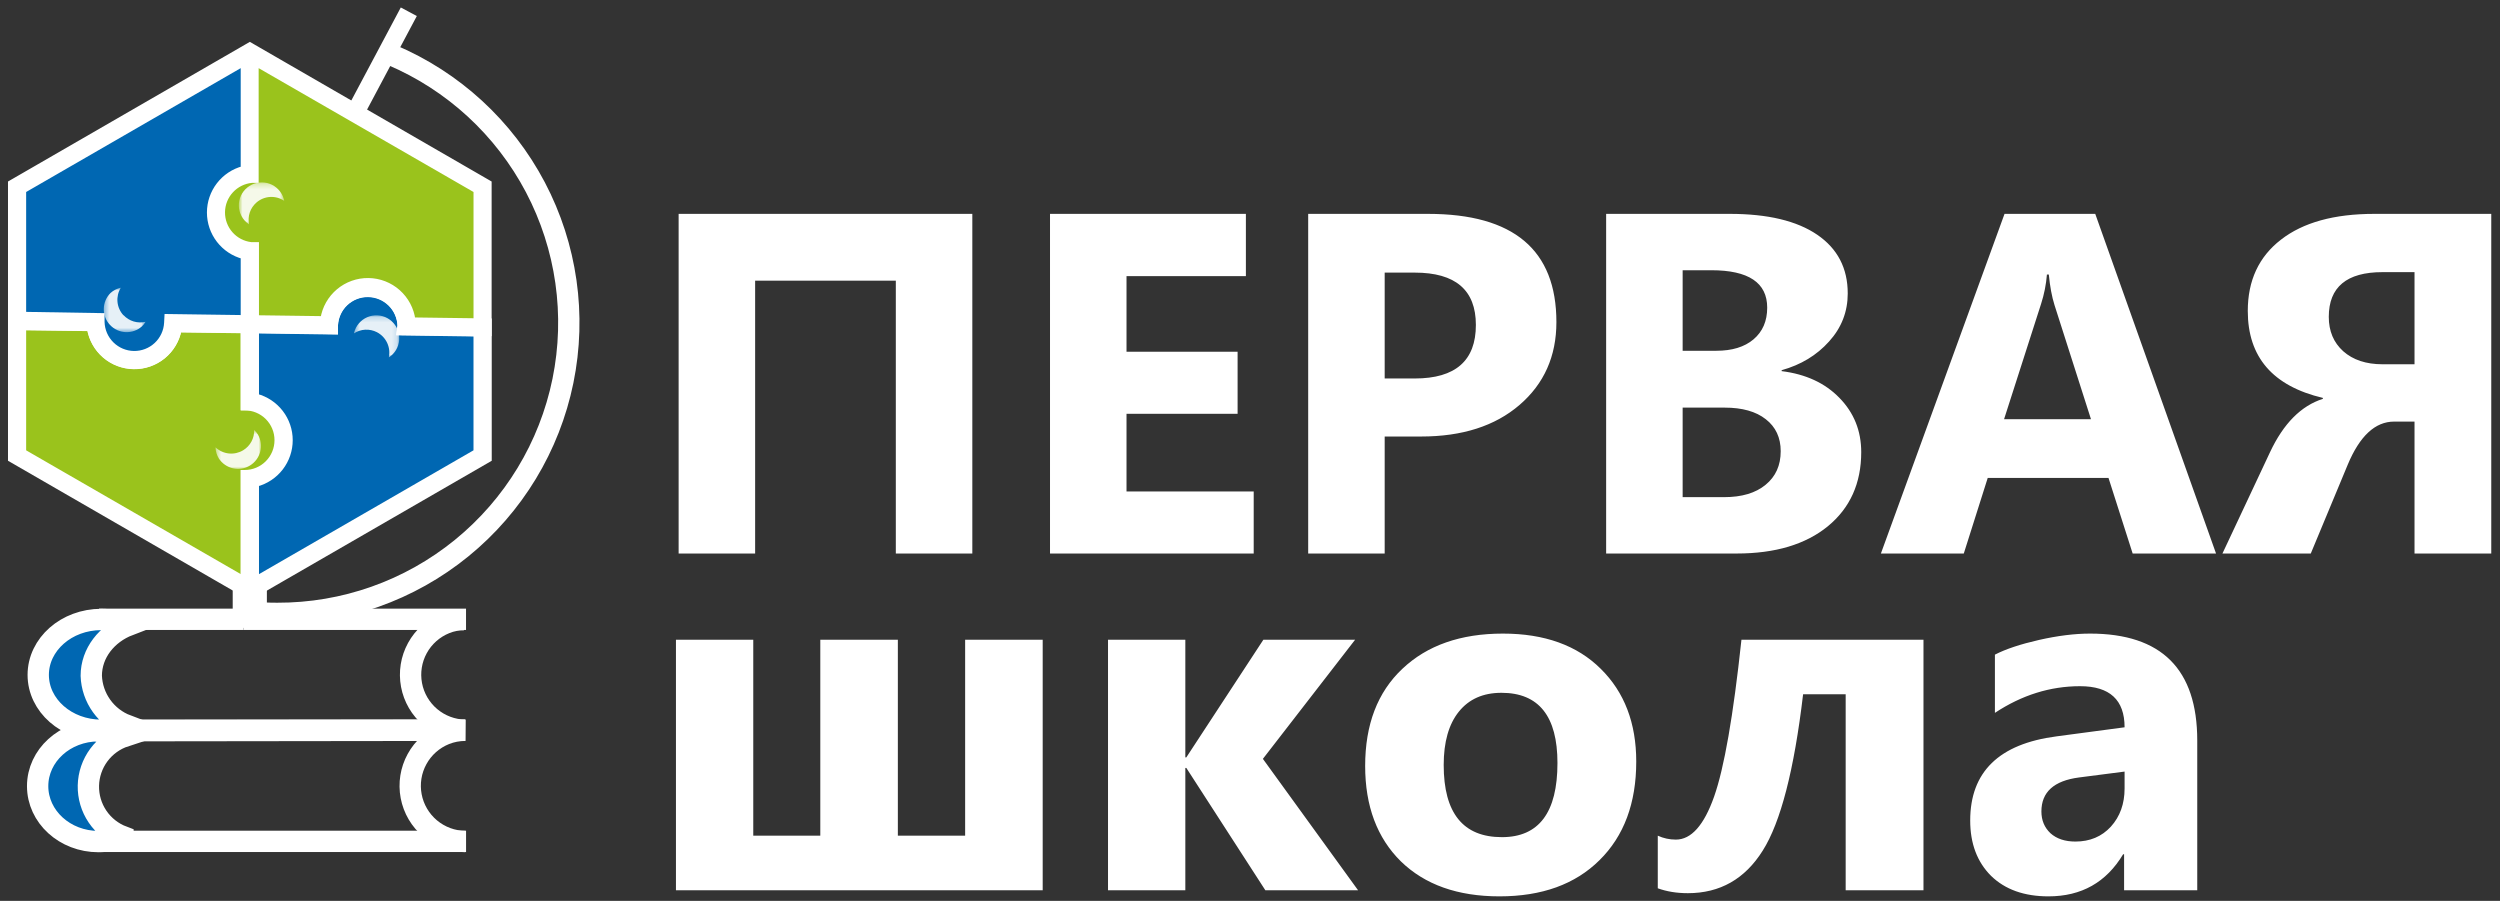 <?xml version="1.0" encoding="UTF-8"?> <svg xmlns="http://www.w3.org/2000/svg" width="469" height="169" viewBox="0 0 469 169" fill="none"><rect x="0" y="0" width="469" height="169" fill="#333333" stroke="none"/><g clip-path="url(#clip0_546_2304)"><path d="M195.609 167.01H126.808V120.01H141.312V156.774H153.888V120.01H168.438V156.774H181.06V120.01H195.609V167.01ZM254.772 167.01H237.377L222.552 144.061H222.368V167.01H207.864V120.01H222.368V142.087H222.552L237.01 120.01H254.222L236.918 142.362L254.772 167.01ZM281.302 168.157C273.468 168.157 267.303 165.969 262.805 161.594C258.337 157.188 256.104 151.221 256.104 143.693C256.104 135.921 258.429 129.847 263.08 125.472C267.731 121.065 274.019 118.862 281.944 118.862C289.747 118.862 295.867 121.065 300.304 125.472C304.741 129.847 306.959 135.646 306.959 142.867C306.959 150.67 304.664 156.836 300.074 161.364C295.515 165.893 289.257 168.157 281.302 168.157ZM281.669 129.97C278.242 129.97 275.58 131.148 273.683 133.504C271.785 135.86 270.837 139.195 270.837 143.51C270.837 152.536 274.478 157.05 281.761 157.05C288.707 157.05 292.18 152.414 292.18 143.143C292.18 134.361 288.676 129.97 281.669 129.97ZM360.844 167.01H346.248V130.245H338.262C336.579 144.474 334.054 154.25 330.688 159.574C327.353 164.898 322.672 167.561 316.644 167.561C314.563 167.561 312.681 167.255 310.998 166.643V156.774C312.069 157.264 313.201 157.509 314.395 157.509C317.271 157.509 319.658 154.831 321.555 149.477C323.452 144.122 325.165 134.299 326.695 120.01H360.844V167.01ZM412.204 167.01H398.48V160.263H398.297C395.145 165.526 390.479 168.157 384.298 168.157C379.739 168.157 376.143 166.872 373.512 164.302C370.911 161.701 369.61 158.243 369.61 153.929C369.61 144.81 375.011 139.547 385.812 138.14L398.572 136.441C398.572 131.301 395.788 128.73 390.219 128.73C384.619 128.73 379.295 130.398 374.246 133.733V122.81C376.266 121.769 379.02 120.851 382.508 120.056C386.027 119.26 389.224 118.862 392.101 118.862C405.503 118.862 412.204 125.548 412.204 138.92V167.01ZM398.572 147.916V144.749L390.035 145.851C385.323 146.463 382.967 148.589 382.967 152.23C382.967 153.883 383.533 155.244 384.665 156.315C385.828 157.356 387.388 157.876 389.347 157.876C392.07 157.876 394.288 156.943 396.002 155.076C397.715 153.179 398.572 150.792 398.572 147.916Z" fill="white"></path><path d="M182.408 103.84H168.056V52.652H141.663V103.84H127.311V40.122H182.408V103.84ZM235.195 103.84H196.982V40.122H233.729V51.808H211.334V65.982H232.174V77.624H211.334V92.198H235.195V103.84ZM259.767 81.89V103.84H245.415V40.122H267.898C283.954 40.122 291.981 46.891 291.981 60.428C291.981 66.827 289.671 72.011 285.05 75.98C280.458 79.92 274.312 81.89 266.61 81.89H259.767ZM259.767 51.142V71.003H265.41C273.053 71.003 276.874 67.656 276.874 60.961C276.874 54.415 273.053 51.142 265.41 51.142H259.767ZM301.312 103.84V40.122H324.507C331.616 40.122 337.082 41.425 340.903 44.032C344.724 46.639 346.635 50.312 346.635 55.052C346.635 58.488 345.465 61.495 343.125 64.072C340.814 66.649 337.852 68.441 334.238 69.448V69.626C338.77 70.189 342.384 71.862 345.08 74.647C347.805 77.431 349.167 80.823 349.167 84.822C349.167 90.658 347.079 95.294 342.902 98.73C338.726 102.137 333.023 103.84 325.795 103.84H301.312ZM315.665 50.697V65.805H321.974C324.936 65.805 327.262 65.094 328.95 63.672C330.668 62.22 331.527 60.236 331.527 57.718C331.527 53.037 328.032 50.697 321.041 50.697H315.665ZM315.665 76.469V93.265H323.44C326.758 93.265 329.35 92.495 331.216 90.954C333.112 89.414 334.06 87.311 334.06 84.644C334.06 82.097 333.127 80.097 331.261 78.646C329.424 77.195 326.847 76.469 323.529 76.469H315.665ZM415.729 103.84H400.088L395.556 89.665H372.895L368.407 103.84H352.855L376.05 40.122H393.068L415.729 103.84ZM392.268 78.646L385.425 57.229C384.922 55.629 384.566 53.719 384.359 51.497H384.003C383.855 53.363 383.485 55.215 382.893 57.051L375.961 78.646H392.268ZM467.361 103.84H452.964V79.09H449.143C445.588 79.09 442.685 81.786 440.434 87.177L433.502 103.84H416.929L425.86 84.822C428.378 79.461 431.681 76.128 435.769 74.825V74.647C426.378 72.425 421.683 66.99 421.683 58.34C421.683 52.623 423.757 48.165 427.904 44.965C432.051 41.736 437.887 40.122 445.411 40.122H467.361V103.84ZM452.964 68.337V51.053H446.966C440.242 51.053 436.879 53.852 436.879 59.451C436.879 62.117 437.783 64.264 439.59 65.894C441.426 67.523 443.885 68.337 446.966 68.337H452.964Z" fill="white"></path><mask id="mask0_546_2304" style="mask-type:luminance" maskUnits="userSpaceOnUse" x="-58" y="-322" width="596" height="842"><path d="M537.28 -322H-58V519.89H537.28V-322Z" fill="white"></path></mask><g mask="url(#mask0_546_2304)"><path d="M54.408 82.58C54.41 84.457 53.79 86.282 52.645 87.769C51.5 89.257 49.894 90.323 48.078 90.8C47.368 90.993 46.635 91.09 45.898 91.09V88.67C47.514 88.67 49.063 88.028 50.205 86.886C51.347 85.744 51.988 84.195 51.988 82.58C51.988 80.965 51.347 79.416 50.205 78.274C49.063 77.132 47.514 76.49 45.898 76.49V74.08C46.634 74.081 47.366 74.175 48.078 74.36C49.892 74.841 51.496 75.907 52.641 77.394C53.786 78.88 54.407 80.704 54.408 82.58Z" fill="white"></path><path d="M54.408 82.58C54.41 84.457 53.79 86.282 52.645 87.769C51.5 89.257 49.894 90.323 48.078 90.8C47.368 90.993 46.635 91.09 45.898 91.09V88.67C47.514 88.67 49.063 88.028 50.205 86.886C51.347 85.744 51.988 84.195 51.988 82.58C51.988 80.965 51.347 79.416 50.205 78.274C49.063 77.132 47.514 76.49 45.898 76.49V74.08C46.634 74.081 47.366 74.175 48.078 74.36C49.892 74.841 51.496 75.907 52.641 77.394C53.786 78.88 54.407 80.704 54.408 82.58Z" stroke="white" stroke-miterlimit="10"></path><path d="M89.33 60.21L77.43 60.05C77.164 58.026 76.178 56.165 74.653 54.808C73.128 53.451 71.165 52.688 69.124 52.659C67.082 52.63 65.099 53.336 63.535 54.649C61.972 55.962 60.934 57.794 60.61 59.81L48.08 59.64H45.66L31.35 59.44L31.29 60.6C31.267 62.213 30.605 63.75 29.449 64.874C28.293 65.999 26.738 66.618 25.125 66.595C23.512 66.573 21.975 65.91 20.851 64.754C19.726 63.598 19.108 62.043 19.13 60.43V59.27L2 59V86.15L46.88 112.06L91.75 86.15V60.24L89.33 60.21ZM89.33 84.77L48.08 108.58L46.87 109.28L45.66 108.58L4.41 84.77V61.45L16.82 61.62C17.139 63.593 18.142 65.39 19.655 66.697C21.167 68.003 23.091 68.735 25.089 68.763C27.087 68.792 29.032 68.116 30.581 66.853C32.13 65.591 33.185 63.823 33.56 61.86L45.66 62.02H48.08L62.9 62.23V61.02C62.972 59.449 63.649 57.966 64.79 56.883C65.93 55.8 67.446 55.2 69.019 55.209C70.591 55.218 72.1 55.836 73.228 56.932C74.356 58.028 75.016 59.518 75.07 61.09L74.89 62.4L89.31 62.6L89.33 84.77Z" fill="white"></path><path d="M89.33 60.21L77.43 60.05C77.164 58.026 76.178 56.165 74.653 54.808C73.128 53.451 71.165 52.688 69.124 52.659C67.082 52.63 65.099 53.336 63.535 54.649C61.972 55.962 60.934 57.794 60.61 59.81L48.08 59.64H45.66L31.35 59.44L31.29 60.6C31.267 62.213 30.605 63.75 29.449 64.874C28.293 65.999 26.738 66.618 25.125 66.595C23.512 66.573 21.975 65.91 20.851 64.754C19.726 63.598 19.108 62.043 19.13 60.43V59.27L2 59V86.15L46.88 112.06L91.75 86.15V60.24L89.33 60.21ZM89.33 84.77L48.08 108.58L46.87 109.28L45.66 108.58L4.41 84.77V61.45L16.82 61.62C17.139 63.593 18.142 65.39 19.655 66.697C21.167 68.003 23.091 68.735 25.089 68.763C27.087 68.792 29.032 68.116 30.581 66.853C32.13 65.591 33.185 63.823 33.56 61.86L45.66 62.02H48.08L62.9 62.23V61.02C62.972 59.449 63.649 57.966 64.79 56.883C65.93 55.8 67.446 55.2 69.019 55.209C70.591 55.218 72.1 55.836 73.228 56.932C74.356 58.028 75.016 59.518 75.07 61.09L74.89 62.4L89.31 62.6L89.33 84.77Z" stroke="white" stroke-miterlimit="10"></path><path d="M89.328 62.63V84.77L48.078 108.58V90.8C49.894 90.322 51.5 89.256 52.647 87.769C53.793 86.282 54.414 84.458 54.414 82.58C54.414 80.703 53.793 78.878 52.647 77.391C51.5 75.904 49.894 74.838 48.078 74.36V62.05L62.898 62.26V61.05C62.97 59.479 63.648 57.996 64.788 56.913C65.928 55.83 67.444 55.23 69.017 55.239C70.59 55.248 72.098 55.866 73.226 56.962C74.354 58.058 75.014 59.548 75.068 61.12L74.888 62.42L89.328 62.63Z" fill="#0067B2"></path><path d="M89.328 62.63V84.77L48.078 108.58V90.8C49.894 90.322 51.5 89.256 52.647 87.769C53.793 86.282 54.414 84.458 54.414 82.58C54.414 80.703 53.793 78.878 52.647 77.391C51.5 75.904 49.894 74.838 48.078 74.36V62.05L62.898 62.26V61.05C62.97 59.479 63.648 57.996 64.788 56.913C65.928 55.83 67.444 55.23 69.017 55.239C70.59 55.248 72.098 55.866 73.226 56.962C74.354 58.058 75.014 59.548 75.068 61.12L74.888 62.42L89.328 62.63Z" stroke="white" stroke-miterlimit="10"></path><path d="M51.996 82.58C51.996 84.195 51.355 85.744 50.212 86.886C49.07 88.028 47.521 88.67 45.906 88.67H45.666V108.57L4.406 84.77V61.46L16.816 61.62C17.135 63.593 18.139 65.39 19.651 66.697C21.163 68.003 23.087 68.735 25.086 68.763C27.084 68.792 29.028 68.116 30.577 66.853C32.126 65.591 33.181 63.823 33.556 61.86L45.656 62.02V76.48H45.896C47.511 76.48 49.06 77.122 50.203 78.264C51.345 79.406 51.986 80.955 51.986 82.57" fill="#9AC31C"></path><path d="M51.996 82.58C51.996 84.195 51.355 85.744 50.212 86.886C49.07 88.028 47.521 88.67 45.906 88.67H45.666V108.57L4.406 84.77V61.46L16.816 61.62C17.135 63.593 18.139 65.39 19.651 66.697C21.163 68.003 23.087 68.735 25.086 68.763C27.084 68.792 29.028 68.116 30.577 66.853C32.126 65.591 33.181 63.823 33.556 61.86L45.656 62.02V76.48H45.896C46.698 76.479 47.492 76.635 48.232 76.942C48.973 77.248 49.646 77.697 50.212 78.264C50.779 78.83 51.228 79.503 51.535 80.244C51.841 80.985 51.998 81.778 51.996 82.58Z" stroke="white" stroke-miterlimit="10"></path><path d="M48.066 88.68H45.656V109.28H48.066V88.68Z" fill="white"></path><path d="M48.066 88.68H45.656V109.28H48.066V88.68Z" stroke="white" stroke-miterlimit="10"></path><path d="M48.066 111.74H45.656V115.79H48.066V111.74Z" fill="white"></path><path d="M48.066 111.74H45.656V115.79H48.066V111.74Z" stroke="white" stroke-width="4" stroke-miterlimit="10"></path><path d="M48.066 10.3H45.656V33.81H48.066V10.3Z" fill="white"></path><path d="M48.066 10.3H45.656V33.81H48.066V10.3Z" stroke="white" stroke-miterlimit="10"></path><path d="M48.066 45.92H45.656V76.48H48.066V45.92Z" fill="white"></path><path d="M48.066 45.92H45.656V76.48H48.066V45.92Z" stroke="white" stroke-miterlimit="10"></path><path d="M47.27 33.81H47.83V31.4C47.097 31.395 46.367 31.489 45.66 31.68C43.844 32.158 42.238 33.223 41.092 34.71C39.945 36.197 39.324 38.022 39.324 39.9C39.324 41.777 39.945 43.602 41.092 45.089C42.238 46.576 43.844 47.642 45.66 48.12C46.367 48.312 47.097 48.409 47.83 48.41V46C47.597 46.014 47.363 46.014 47.13 46C45.638 45.822 44.263 45.1 43.272 43.97C42.28 42.841 41.741 41.385 41.759 39.882C41.776 38.379 42.348 36.936 43.366 35.83C44.383 34.723 45.774 34.032 47.27 33.89M47.27 33.89H47.83V31.48C47.097 31.475 46.367 31.57 45.66 31.76C43.844 32.238 42.238 33.303 41.092 34.79C39.945 36.278 39.324 38.102 39.324 39.98C39.324 41.857 39.945 43.682 41.092 45.169C42.238 46.656 43.844 47.722 45.66 48.2C46.367 48.392 47.097 48.489 47.83 48.49V46C47.597 46.014 47.363 46.014 47.13 46C45.638 45.822 44.263 45.1 43.272 43.97C42.28 42.841 41.741 41.385 41.759 39.882C41.776 38.379 42.348 36.936 43.366 35.83C44.383 34.723 45.774 34.032 47.27 33.89ZM47.27 33.89H47.83V31.48C47.097 31.475 46.367 31.57 45.66 31.76C43.844 32.238 42.238 33.303 41.092 34.79C39.945 36.278 39.324 38.102 39.324 39.98C39.324 41.857 39.945 43.682 41.092 45.169C42.238 46.656 43.844 47.722 45.66 48.2C46.367 48.392 47.097 48.489 47.83 48.49V46C47.597 46.014 47.363 46.014 47.13 46C45.638 45.822 44.263 45.1 43.272 43.97C42.28 42.841 41.741 41.385 41.759 39.882C41.776 38.379 42.348 36.936 43.366 35.83C44.383 34.723 45.774 34.032 47.27 33.89ZM47.27 33.89H47.83V31.48C47.097 31.475 46.367 31.57 45.66 31.76C43.844 32.238 42.238 33.303 41.092 34.79C39.945 36.278 39.324 38.102 39.324 39.98C39.324 41.857 39.945 43.682 41.092 45.169C42.238 46.656 43.844 47.722 45.66 48.2C46.367 48.392 47.097 48.489 47.83 48.49V46C47.597 46.014 47.363 46.014 47.13 46C45.638 45.822 44.263 45.1 43.272 43.97C42.28 42.841 41.741 41.385 41.759 39.882C41.776 38.379 42.348 36.936 43.366 35.83C44.383 34.723 45.774 34.032 47.27 33.89ZM46.87 8.51L2 34.34V61.42H4.42L16.83 61.58C17.149 63.553 18.152 65.35 19.665 66.656C21.177 67.963 23.101 68.694 25.099 68.723C27.098 68.752 29.042 68.075 30.591 66.813C32.14 65.55 33.195 63.783 33.57 61.82L45.67 61.98H48.08L62.91 62.19V60.98C62.982 59.408 63.659 57.926 64.8 56.843C65.94 55.76 67.456 55.16 69.029 55.169C70.602 55.178 72.11 55.795 73.238 56.892C74.366 57.988 75.026 59.478 75.08 61.05L74.9 62.36L89.31 62.56H91.73V34.34L46.87 8.51ZM77.43 60.13C77.164 58.106 76.178 56.245 74.653 54.888C73.128 53.53 71.165 52.767 69.124 52.738C67.082 52.709 65.099 53.416 63.535 54.729C61.972 56.042 60.934 57.874 60.61 59.89L48.07 59.72H45.66L31.35 59.52L31.29 60.68C31.267 62.292 30.605 63.83 29.449 64.954C28.293 66.078 26.738 66.697 25.125 66.675C23.512 66.652 21.975 65.99 20.851 64.834C19.726 63.678 19.108 62.122 19.13 60.51V59.35L4.41 59V35.73L45.66 11.92L46.87 11.22L48.07 11.92L89.32 35.73V60.21L77.43 60.13ZM39.33 39.95C39.328 41.827 39.948 43.652 41.093 45.139C42.239 46.626 43.845 47.692 45.66 48.17C46.367 48.362 47.097 48.459 47.83 48.46V46C47.597 46.014 47.363 46.014 47.13 46C45.638 45.822 44.263 45.1 43.272 43.97C42.28 42.841 41.741 41.385 41.759 39.882C41.776 38.379 42.348 36.936 43.366 35.83C44.383 34.723 45.774 34.032 47.27 33.89H47.83V31.48C47.097 31.475 46.367 31.57 45.66 31.76C43.847 32.242 42.244 33.309 41.1 34.795C39.955 36.282 39.333 38.104 39.33 39.98M47.27 33.92H47.83V31.51C47.097 31.505 46.367 31.6 45.66 31.79C43.844 32.268 42.238 33.333 41.092 34.82C39.945 36.307 39.324 38.132 39.324 40.01C39.324 41.887 39.945 43.712 41.092 45.199C42.238 46.686 43.844 47.752 45.66 48.23C46.367 48.422 47.097 48.519 47.83 48.52V46C47.597 46.014 47.363 46.014 47.13 46C45.638 45.822 44.263 45.1 43.272 43.97C42.28 42.841 41.741 41.385 41.759 39.882C41.776 38.379 42.348 36.936 43.366 35.83C44.383 34.723 45.774 34.032 47.27 33.89M47.27 33.89H47.83V31.48C47.097 31.475 46.367 31.57 45.66 31.76C43.844 32.238 42.238 33.303 41.092 34.79C39.945 36.278 39.324 38.102 39.324 39.98C39.324 41.857 39.945 43.682 41.092 45.169C42.238 46.656 43.844 47.722 45.66 48.2C46.367 48.392 47.097 48.489 47.83 48.49V46C47.597 46.014 47.363 46.014 47.13 46C45.638 45.822 44.263 45.1 43.272 43.97C42.28 42.841 41.741 41.385 41.759 39.882C41.776 38.379 42.348 36.936 43.366 35.83C44.383 34.723 45.774 34.032 47.27 33.89ZM47.27 33.89H47.83V31.48C47.097 31.475 46.367 31.57 45.66 31.76C43.844 32.238 42.238 33.303 41.092 34.79C39.945 36.278 39.324 38.102 39.324 39.98C39.324 41.857 39.945 43.682 41.092 45.169C42.238 46.656 43.844 47.722 45.66 48.2C46.367 48.392 47.097 48.489 47.83 48.49V46C47.597 46.014 47.363 46.014 47.13 46C45.638 45.822 44.263 45.1 43.272 43.97C42.28 42.841 41.741 41.385 41.759 39.882C41.776 38.379 42.348 36.936 43.366 35.83C44.383 34.723 45.774 34.032 47.27 33.89ZM47.27 33.89H47.83V31.48C47.097 31.475 46.367 31.57 45.66 31.76C43.844 32.238 42.238 33.303 41.092 34.79C39.945 36.278 39.324 38.102 39.324 39.98C39.324 41.857 39.945 43.682 41.092 45.169C42.238 46.656 43.844 47.722 45.66 48.2C46.367 48.392 47.097 48.489 47.83 48.49V46C47.597 46.014 47.363 46.014 47.13 46C45.638 45.822 44.263 45.1 43.272 43.97C42.28 42.841 41.741 41.385 41.759 39.882C41.776 38.379 42.348 36.936 43.366 35.83C44.383 34.723 45.774 34.032 47.27 33.89Z" fill="white"></path><path d="M47.83 46V48.41C47.097 48.409 46.367 48.312 45.66 48.12C43.844 47.642 42.238 46.576 41.092 45.089C39.945 43.602 39.324 41.777 39.324 39.9C39.324 38.022 39.945 36.197 41.092 34.71C42.238 33.223 43.844 32.158 45.66 31.68C46.367 31.489 47.097 31.395 47.83 31.4V33.81H47.27V33.89M47.83 46C47.597 46.014 47.363 46.014 47.13 46C45.638 45.822 44.263 45.1 43.272 43.97C42.28 42.841 41.741 41.385 41.759 39.882C41.776 38.379 42.348 36.936 43.366 35.829C44.383 34.723 45.774 34.032 47.27 33.89M47.83 46V48.38C47.097 48.379 46.367 48.282 45.66 48.09C43.845 47.612 42.239 46.546 41.093 45.059C39.948 43.572 39.328 41.747 39.33 39.87C39.357 38.013 39.99 36.215 41.133 34.751C42.275 33.287 43.865 32.237 45.66 31.76C46.367 31.57 47.097 31.475 47.83 31.48V33.89H47.27M46.87 8.43L2 34.34V61.42H4.42L16.83 61.58C17.149 63.553 18.152 65.35 19.665 66.656C21.177 67.963 23.101 68.694 25.099 68.723C27.098 68.752 29.042 68.075 30.591 66.813C32.14 65.55 33.195 63.782 33.57 61.82L45.67 61.98H48.08L62.91 62.19V60.98C62.982 59.408 63.659 57.926 64.8 56.843C65.94 55.76 67.456 55.16 69.029 55.169C70.602 55.178 72.11 55.795 73.238 56.892C74.366 57.988 75.026 59.478 75.08 61.05L74.9 62.36L89.31 62.56H91.73V34.34L46.87 8.43ZM77.43 60.05C77.164 58.026 76.178 56.165 74.653 54.807C73.128 53.45 71.165 52.687 69.124 52.658C67.082 52.629 65.099 53.336 63.535 54.649C61.972 55.962 60.934 57.794 60.61 59.81L48.07 59.64H45.66L31.35 59.44L31.29 60.6C31.267 62.212 30.605 63.75 29.449 64.874C28.293 65.998 26.738 66.617 25.125 66.595C23.512 66.572 21.975 65.91 20.851 64.754C19.726 63.598 19.108 62.042 19.13 60.43V59.27L4.41 59V35.73L45.66 11.92L46.87 11.22L48.07 11.92L89.32 35.73V60.21L77.43 60.05Z" stroke="white" stroke-miterlimit="10"></path><path d="M89.333 35.73V60.21L77.433 60.05C77.167 58.026 76.181 56.165 74.656 54.808C73.131 53.45 71.168 52.688 69.126 52.658C67.085 52.629 65.101 53.336 63.538 54.649C61.975 55.962 60.937 57.794 60.613 59.81L48.083 59.64V45.92H47.083C45.59 45.743 44.216 45.02 43.224 43.89C42.233 42.761 41.694 41.305 41.711 39.802C41.729 38.299 42.301 36.856 43.319 35.75C44.336 34.644 45.727 33.953 47.223 33.81H48.023V11.92L89.333 35.73Z" fill="#9AC31C"></path><path d="M89.333 35.73V60.21L77.433 60.05C77.167 58.026 76.181 56.165 74.656 54.808C73.131 53.45 71.168 52.688 69.126 52.658C67.085 52.629 65.101 53.336 63.538 54.649C61.975 55.962 60.937 57.794 60.613 59.81L48.083 59.64V45.92H47.083C45.59 45.743 44.216 45.02 43.224 43.89C42.233 42.761 41.694 41.305 41.711 39.802C41.729 38.299 42.301 36.856 43.319 35.75C44.336 34.644 45.727 33.953 47.223 33.81H48.023V11.92L89.333 35.73Z" stroke="white" stroke-miterlimit="10"></path><path d="M45.656 48.09V59.61L31.346 59.41L31.286 60.57C31.204 62.143 30.516 63.623 29.366 64.699C28.216 65.776 26.694 66.365 25.119 66.343C23.544 66.321 22.039 65.689 20.92 64.581C19.801 63.473 19.154 61.974 19.116 60.4V59.24L4.406 59V35.73L45.656 11.92V31.65C43.84 32.128 42.234 33.194 41.088 34.681C39.942 36.168 39.32 37.992 39.32 39.87C39.32 41.748 39.942 43.572 41.088 45.059C42.234 46.546 43.84 47.612 45.656 48.09Z" fill="#0067B2"></path><path d="M45.656 48.09V59.61L31.346 59.41L31.286 60.57C31.204 62.143 30.516 63.623 29.366 64.699C28.216 65.776 26.694 66.365 25.119 66.343C23.544 66.321 22.039 65.689 20.92 64.581C19.801 63.473 19.154 61.974 19.116 60.4V59.24L4.406 59V35.73L45.656 11.92V31.65C43.84 32.128 42.234 33.194 41.088 34.681C39.942 36.168 39.32 37.992 39.32 39.87C39.32 41.748 39.942 43.572 41.088 45.059C42.234 46.546 43.84 47.612 45.656 48.09Z" stroke="white" stroke-miterlimit="10"></path><g opacity="0.9"><mask id="mask1_546_2304" style="mask-type:luminance" maskUnits="userSpaceOnUse" x="44" y="34" width="10" height="9"><path d="M53.33 34.23H44.82V42.09H53.33V34.23Z" fill="white"></path></mask><g mask="url(#mask1_546_2304)"><path d="M48.103 38C48.816 37.377 49.714 37.008 50.659 36.95C51.603 36.892 52.54 37.149 53.323 37.68C53.195 37.033 52.92 36.423 52.519 35.9C52.118 35.376 51.602 34.951 51.01 34.658C50.418 34.366 49.767 34.214 49.108 34.213C48.448 34.213 47.797 34.364 47.205 34.656C46.612 34.948 46.096 35.372 45.694 35.895C45.292 36.419 45.016 37.027 44.887 37.675C44.759 38.322 44.781 38.99 44.952 39.627C45.123 40.265 45.438 40.854 45.873 41.35C46.125 41.631 46.41 41.88 46.723 42.09C46.57 41.347 46.617 40.577 46.86 39.858C47.102 39.14 47.531 38.498 48.103 38Z" fill="white"></path></g></g><g opacity="0.9"><mask id="mask2_546_2304" style="mask-type:luminance" maskUnits="userSpaceOnUse" x="40" y="80" width="10" height="9"><path d="M49.02 80.66H40.43V88.08H49.02V80.66Z" fill="white"></path></mask><g mask="url(#mask2_546_2304)"><path d="M45.63 84.46C44.824 84.954 43.878 85.169 42.938 85.071C41.998 84.974 41.117 84.569 40.43 83.92C40.452 84.663 40.669 85.388 41.06 86.02C41.673 86.954 42.625 87.613 43.715 87.858C44.806 88.102 45.948 87.912 46.901 87.328C47.854 86.745 48.542 85.813 48.82 84.731C49.098 83.648 48.944 82.501 48.39 81.53C48.192 81.211 47.953 80.918 47.68 80.66C47.706 81.419 47.531 82.17 47.17 82.838C46.81 83.506 46.278 84.066 45.63 84.46Z" fill="white"></path></g></g><g opacity="0.9"><mask id="mask3_546_2304" style="mask-type:luminance" maskUnits="userSpaceOnUse" x="19" y="53" width="9" height="10"><path d="M27.317 53.97H19.367V62.44H27.317V53.97Z" fill="white"></path></mask><g mask="url(#mask3_546_2304)"><path d="M23.18 59.17C22.535 58.48 22.135 57.597 22.042 56.656C21.95 55.716 22.171 54.772 22.67 53.97C21.948 54.128 21.279 54.473 20.73 54.97C19.94 55.759 19.488 56.825 19.469 57.942C19.451 59.059 19.868 60.139 20.632 60.954C21.396 61.769 22.448 62.254 23.563 62.308C24.679 62.361 25.772 61.978 26.61 61.24C26.883 60.981 27.122 60.689 27.32 60.37C26.582 60.548 25.81 60.527 25.083 60.309C24.355 60.091 23.699 59.684 23.18 59.13" fill="white"></path></g></g><g opacity="0.9"><mask id="mask4_546_2304" style="mask-type:luminance" maskUnits="userSpaceOnUse" x="66" y="59" width="9" height="9"><path d="M74.888 59.16H66.398V67.06H74.888V59.16Z" fill="white"></path></mask><g mask="url(#mask4_546_2304)"><path d="M70.708 62.32C71.549 62.756 72.223 63.456 72.626 64.313C73.029 65.169 73.139 66.135 72.938 67.06C73.491 66.702 73.954 66.221 74.292 65.656C74.63 65.09 74.833 64.454 74.886 63.798C74.939 63.141 74.84 62.481 74.598 61.868C74.355 61.256 73.975 60.707 73.487 60.265C72.998 59.823 72.415 59.498 71.781 59.317C71.148 59.136 70.481 59.103 69.833 59.221C69.185 59.338 68.572 59.603 68.043 59.995C67.513 60.387 67.081 60.895 66.778 61.48C66.605 61.815 66.477 62.172 66.398 62.54C67.034 62.127 67.767 61.889 68.524 61.85C69.281 61.812 70.034 61.974 70.708 62.32Z" fill="white"></path></g></g><path d="M23.073 157C21.608 157.581 20.048 157.88 18.473 157.88C12.172 157.88 7.062 153.23 7.062 147.48C7.062 141.73 12.172 137.09 18.473 137.09C20.191 137.071 21.894 137.412 23.473 138.09C21.503 138.734 19.781 139.974 18.547 141.639C17.312 143.304 16.626 145.311 16.582 147.383C16.538 149.455 17.139 151.49 18.302 153.206C19.464 154.921 21.131 156.233 23.073 156.96" fill="#0067B2"></path><path d="M23.073 157C21.608 157.581 20.048 157.88 18.473 157.88C12.172 157.88 7.062 153.23 7.062 147.48C7.062 141.73 12.172 137.09 18.473 137.09C20.191 137.071 21.894 137.412 23.473 138.09C21.503 138.734 19.781 139.974 18.547 141.639C17.312 143.304 16.626 145.311 16.582 147.383C16.538 149.455 17.139 151.49 18.302 153.206C19.464 154.921 21.131 156.233 23.073 156.96V157Z" stroke="white" stroke-width="4" stroke-miterlimit="10"></path><path d="M87.292 137C85.991 137 84.701 137.247 83.492 137.73C81.251 138.634 79.393 140.287 78.234 142.407C77.075 144.527 76.686 146.984 77.134 149.358C77.582 151.733 78.839 153.878 80.691 155.43C82.543 156.982 84.876 157.844 87.292 157.87" stroke="white" stroke-width="4" stroke-miterlimit="10"></path><path d="M17.906 137.09H21.176L24.586 137.08L31.526 137.07L85.846 137H87.286" stroke="white" stroke-width="4" stroke-miterlimit="10"></path><path d="M87.433 157.84H85.903H30.923H26.913H19.383" stroke="white" stroke-width="4" stroke-miterlimit="10"></path><path d="M23.802 136.09C22.273 136.692 20.645 137.001 19.002 137C12.472 137 7.172 132.35 7.172 126.61C7.172 120.87 12.472 116.21 19.002 116.21C20.785 116.206 22.55 116.563 24.192 117.26C20.032 118.86 17.122 122.52 17.122 126.77C17.187 128.81 17.853 130.785 19.036 132.448C20.219 134.112 21.866 135.389 23.772 136.12" fill="#0067B2"></path><path d="M23.802 136.09C22.273 136.692 20.645 137.001 19.002 137C12.472 137 7.172 132.35 7.172 126.61C7.172 120.87 12.472 116.21 19.002 116.21C20.785 116.206 22.55 116.563 24.192 117.26C20.032 118.86 17.122 122.52 17.122 126.77C17.195 128.808 17.868 130.78 19.056 132.437C20.245 134.095 21.895 135.366 23.802 136.09Z" stroke="white" stroke-width="4" stroke-miterlimit="10"></path><path d="M87.08 116.25C85.867 116.231 84.662 116.459 83.54 116.92C81.31 117.821 79.46 119.466 78.305 121.576C77.149 123.685 76.759 126.13 77.201 128.494C77.642 130.859 78.888 132.997 80.727 134.548C82.566 136.098 84.885 136.965 87.29 137" stroke="white" stroke-width="4" stroke-miterlimit="10"></path><path d="M82.188 136.97H80.778H30.148H26.448H19.508" stroke="white" stroke-width="4" stroke-miterlimit="10"></path><path d="M45.66 116.18H30.26H26.2H18.57" stroke="white" stroke-width="4" stroke-miterlimit="10"></path><path d="M87.426 116.18H85.876H45.656" stroke="white" stroke-width="4" stroke-miterlimit="10"></path><path d="M75.395 2.078L65.242 21.166L67.37 22.297L77.523 3.21L75.395 2.078Z" fill="white"></path><path d="M75.395 2.078L65.242 21.166L67.37 22.297L77.523 3.21L75.395 2.078Z" stroke="white" stroke-miterlimit="10"></path><path d="M73.422 10.3C85.024 15.208 94.569 23.981 100.436 35.129C106.303 46.277 108.13 59.112 105.607 71.455C103.084 83.797 96.365 94.885 86.594 102.836C76.822 110.787 64.599 115.109 52.002 115.07C50.262 115.07 48.552 114.99 46.852 114.84" stroke="white" stroke-width="4" stroke-miterlimit="10"></path></g></g><defs><clipPath id="clip0_546_2304"><rect width="469" height="169" fill="white"></rect></clipPath></defs></svg> 